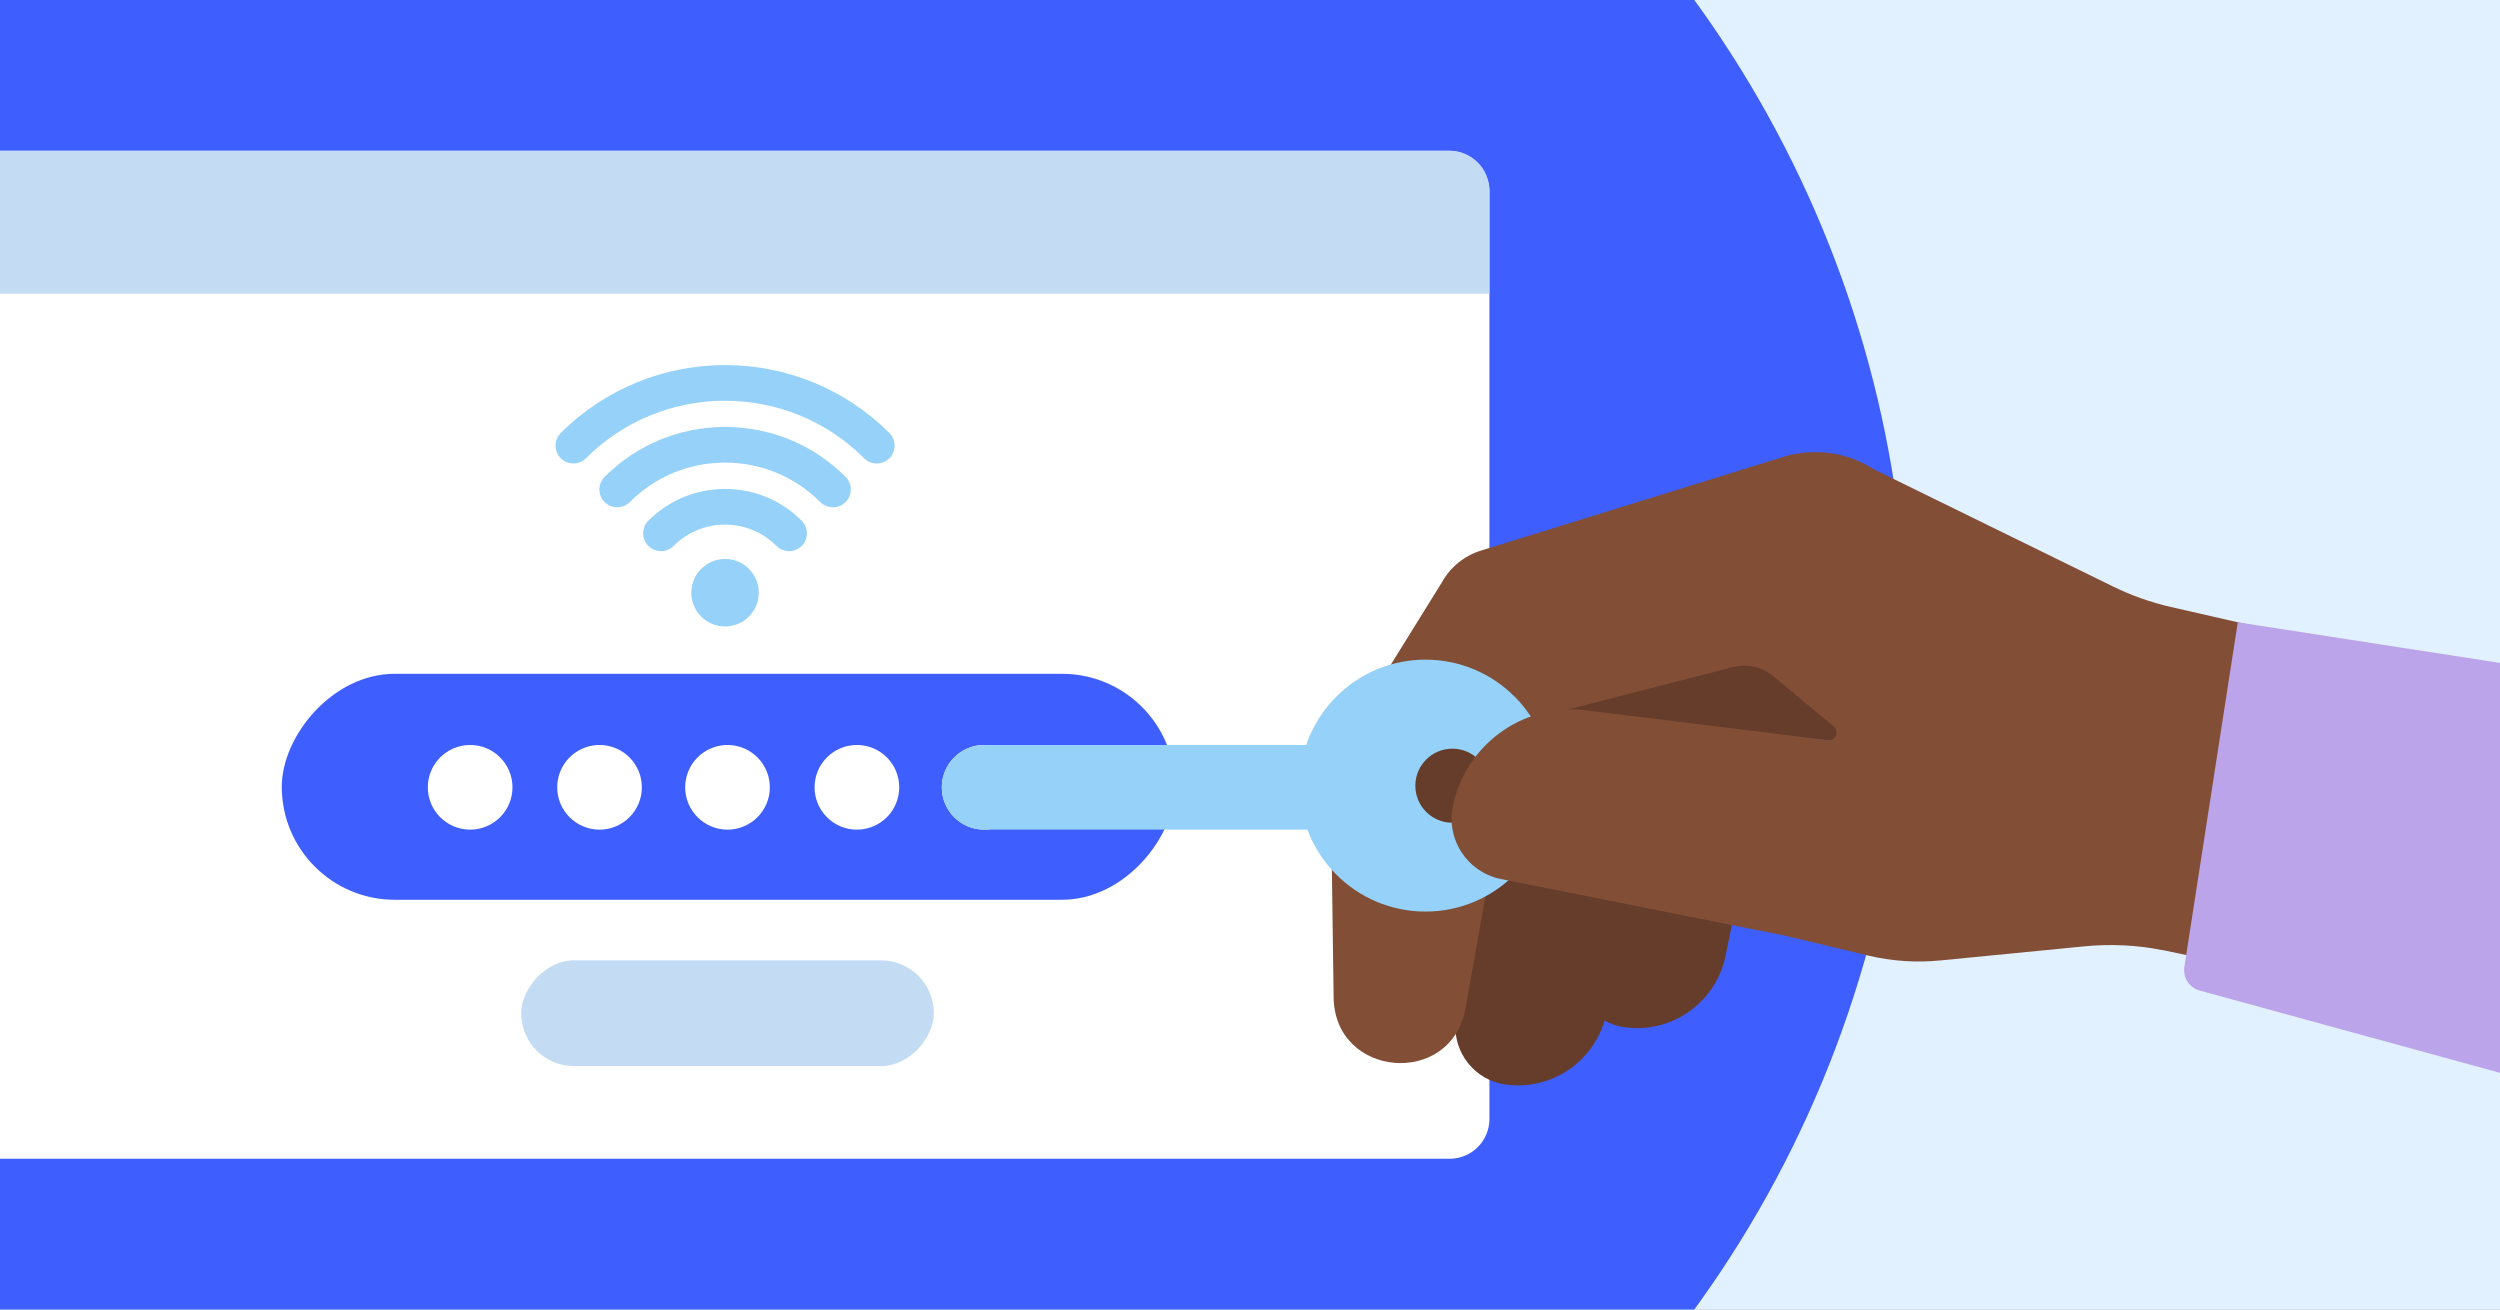 <svg fill="none" height="495" viewBox="0 0 945 495" width="945" xmlns="http://www.w3.org/2000/svg" xmlns:xlink="http://www.w3.org/1999/xlink"><rect x="0" y="0" width="945" height="495" fill="#333333" stroke="none"/><clipPath id="clip0_1_9"><path d="M0 0H945V495H0Z"/></clipPath><g clip-path="url(#clip0_1_9)"><path d="M0 0H945V495H0Z" fill="#ffffff"/><path d="M0 0H945V495H0Z" fill="#e2f1ff"/><circle cx="300.5" cy="247.5" fill="#3e5ffd" r="420.5"/><rect fill="#ffffff" height="381" rx="15" width="578" x="-15" y="57"/><path d="M-15 72C-15 63.716-8.284 57-0 57H548C556.284 57 563 63.716 563 72V111H-15V72Z" fill="#c3dcf4"/><rect fill="#c3dcf4" height="40" rx="20" transform="matrix(-1 0 0 1 353 363)" width="156"/><path d="M331.414 175.197C329.691 175.197 327.968 174.539 326.642 173.224 297.649 144.231 250.486 144.231 221.504 173.213 218.875 175.843 214.602 175.843 211.972 173.213 209.343 170.584 209.343 166.31 211.972 163.681 246.225 129.44 301.945 129.44 336.186 163.681 338.815 166.31 338.815 170.584 336.186 173.213 334.871 174.528 333.148 175.185 331.414 175.185V175.197Z" fill="#95d1f9"/><path d="M314.843 191.756C313.12 191.756 311.397 191.099 310.071 189.784 300.459 180.172 287.663 174.868 274.073 174.868 260.483 174.868 247.686 180.161 238.075 189.784 235.445 192.414 231.172 192.414 228.543 189.784 225.913 187.154 225.913 182.881 228.543 180.252 240.704 168.09 256.879 161.391 274.084 161.391 291.29 161.391 307.464 168.09 319.626 180.252 322.255 182.881 322.255 187.154 319.626 189.784 318.311 191.099 316.588 191.756 314.854 191.756H314.843Z" fill="#95d1f9"/><path d="M298.272 208.327C296.549 208.327 294.827 207.67 293.5 206.355 288.309 201.164 281.407 198.308 274.062 198.308 266.717 198.308 259.815 201.164 254.623 206.355 251.994 208.985 247.721 208.985 245.091 206.355 242.462 203.726 242.462 199.453 245.091 196.823 252.833 189.082 263.124 184.82 274.062 184.82 285 184.82 295.291 189.082 303.033 196.823 305.662 199.453 305.662 203.726 303.033 206.355 301.718 207.67 299.995 208.327 298.261 208.327H298.272Z" fill="#95d1f9"/><path d="M274.073 236.799C281.115 236.799 286.824 231.09 286.824 224.048 286.824 217.006 281.115 211.297 274.073 211.297 267.031 211.297 261.322 217.006 261.322 224.048 261.322 231.09 267.031 236.799 274.073 236.799Z" fill="#95d1f9"/><rect fill="#3e5ffd" height="85.42" rx="42.71" transform="matrix(-1 0 0 1 444.157 254.694)" width="337.65"/><g fill="#ffffff"><circle cx="226.623" cy="297.603" r="16"/><circle cx="177.716" cy="297.603" r="16"/><circle cx="323.907" cy="297.603" r="16"/><circle cx="372" cy="297.603" r="16"/><circle cx="275" cy="297.603" r="16"/></g><path d="M613.821 350.927 607.26 382.865C604.919 394.439 596.944 403.525 586.699 407.736 581.331 409.936 575.363 410.8 569.222 409.967 557.518 408.401 549.285 397.94 550.201 386.483 550.266 385.638 550.377 384.791 550.557 383.936L550.626 383.612 559.956 326.776C561.262 320.216 620.297 321.264 619.851 323.43L613.821 350.927Z" fill="#663c2b"/><path d="M658.832 329.285 652.271 361.224C649.93 372.798 641.955 381.884 631.71 386.094 626.341 388.294 620.373 389.159 614.232 388.326 602.529 386.76 594.296 376.298 595.211 364.841 595.277 363.996 595.388 363.15 595.568 362.295L595.636 361.97 604.967 305.135C606.273 298.574 665.308 299.623 664.862 301.789L658.832 329.285Z" fill="#663c2b"/><path d="M580.573 270.165 668.038 241.293 715.825 281.98 580.573 270.165Z" fill="#663c2b"/><path d="M559.78 208.124 674.026 172.723C685.548 169.155 698.062 170.847 708.217 177.341L798.795 221.728C805.718 225.121 813.004 227.699 820.506 229.418L878.91 242.774 852.777 366.575 787.243 352.741 670.287 255.587C666.046 252.07 660.372 250.793 655.031 252.163L587.884 269.415 568.052 301.965 553.966 381.119C548.629 411.112 504.526 407.521 504.109 377.059L503.07 300.825C502.971 293.21 504.838 285.706 508.484 279.029L544.98 220.21C548.169 214.419 553.469 210.08 559.78 208.124Z" fill="#824f36"/><path clip-rule="evenodd" d="M538.714 344.574C565.009 344.64 586.381 323.375 586.448 297.08 586.514 270.785 565.249 249.413 538.954 249.346 512.659 249.28 491.287 270.545 491.22 296.84 491.154 323.135 512.411 344.507 538.714 344.574Z" fill="#95d1f9" fill-rule="evenodd"/><circle cx="549" cy="297" fill="#663c2b" r="14"/><path d="M817.641 359.158C807.799 357.227 797.73 356.751 787.749 357.73L733.414 363.052C724.297 363.952 715.094 363.332 706.177 361.201L674.872 353.723 566.95 332.185C554.554 329.456 546.643 317.311 549.152 304.89 553.792 281.891 575.065 266.121 598.421 268.373L690.944 279.779C693.863 280.135 695.429 276.465 693.168 274.598L692.783 274.28 817.641 359.158Z" fill="#824f36"/><path d="M845.881 235.233 1150.68 282.429 1125.5 455 831.485 374.425C827.562 373.351 825.071 369.504 825.693 365.485L845.881 235.233Z" fill="#bca4ea"/><path clip-rule="evenodd" d="M372 313.603C363.163 313.603 356 306.44 356 297.603 356 288.766 363.163 281.603 372 281.603 372.18 281.603 372.359 281.606 372.537 281.612L501 281.612V313.596H372.5V313.595C372.334 313.6 372.167 313.603 372 313.603Z" fill="#95d1f9" fill-rule="evenodd"/></g></svg>
